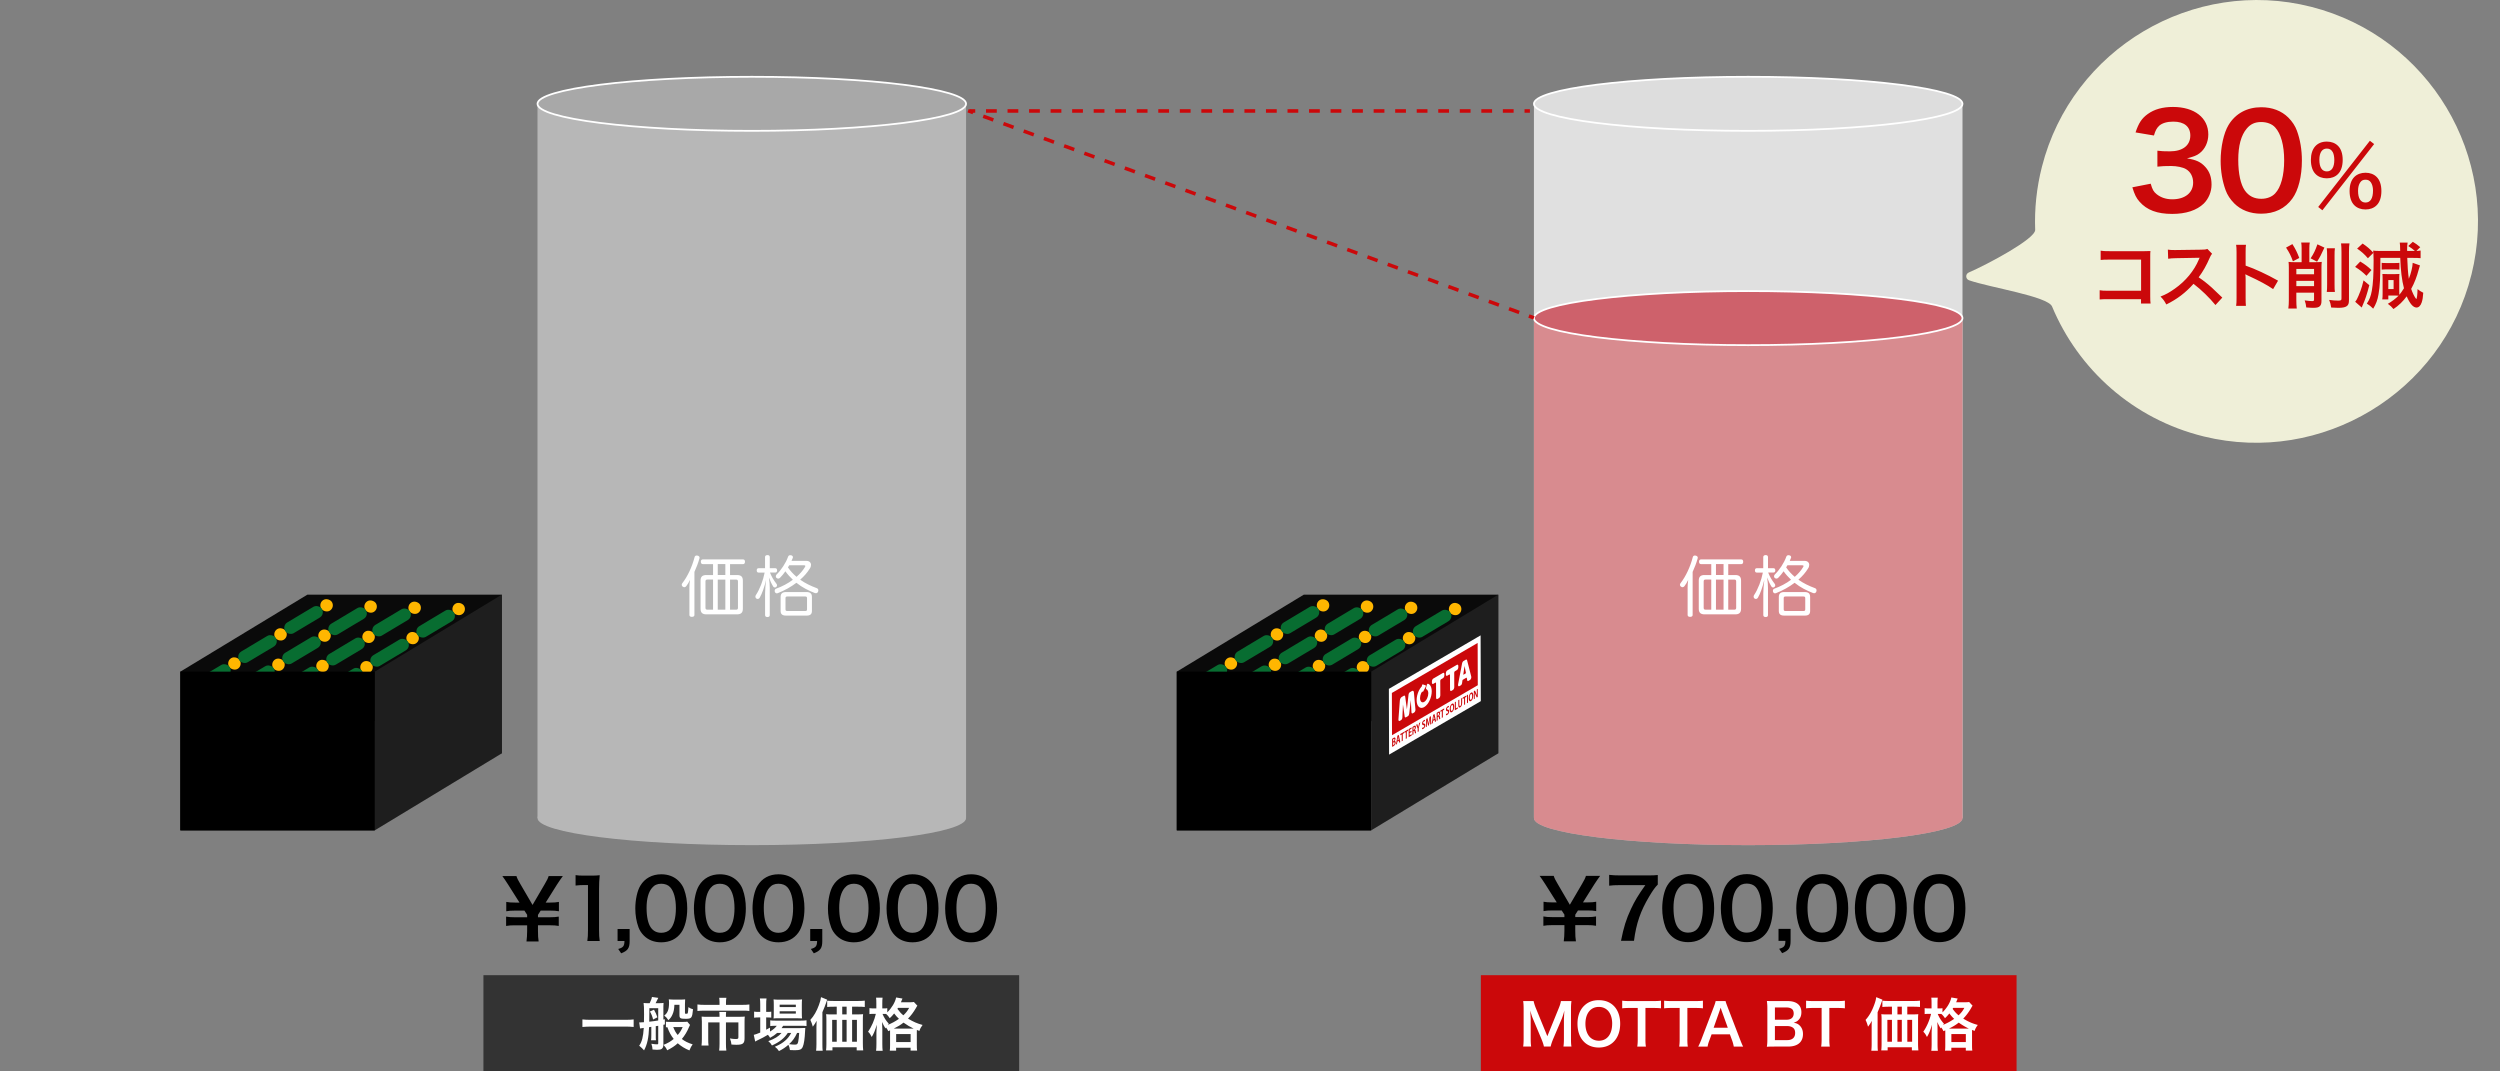 <svg xmlns="http://www.w3.org/2000/svg" id="_30_" data-name="30%" viewBox="0 0 1400 600"><rect x="0" y="0" width="1400" height="600" fill="#808080" stroke="none"/><defs><style>.cls-1{fill:#1e1e1e}.cls-1,.cls-11,.cls-12,.cls-2,.cls-3,.cls-5,.cls-6,.cls-7,.cls-8{stroke-width:0}.cls-2{fill:#ffb600}.cls-3{fill:#000}.cls-5{fill:#d88b8f}.cls-14{stroke-miterlimit:10;fill:none;stroke:#cb080a;stroke-width:2px}.cls-6{fill:#cb080a}.cls-7{fill:#b7b7b7}.cls-8{fill:#086d31}.cls-11{fill:#fff}.cls-12{fill:#0a0a0a}</style></defs><path d="M270.72 546.1h300V600h-300z" style="fill:#333;stroke-width:0"/><path d="M354.85 575.1c-1.47-.16-2.94-.22-4.86-.22h-18.94c-1.79 0-3.46.1-4.9.22v-4.22c1.38.16 2.82.22 4.9.22h18.94c2.14 0 3.62-.06 4.86-.22v4.22ZM357.95 572.54h.64c.19 0 .86-.03 2.02-.1.03-1.79.06-3.2.06-4.32 0-3.84-.06-5.18-.26-6.46.77.1 1.47.13 2.34.13h1.06c.67-1.38 1.15-2.59 1.28-3.49l3.55.51c-.51 1.09-1.09 2.24-1.5 2.98h1.92c1.02 0 1.89-.06 2.53-.16-.06.7-.1 1.22-.1 2.05v7.26c.26-.03.42-.06.83-.16v2.91c-.42.1-.58.13-.83.19v10.94c0 1.44-.26 2.05-.99 2.59-.51.32-1.31.48-2.56.48-.7 0-1.18-.03-2.53-.16-.1-1.38-.13-1.54-.64-3.23 1.66.26 2.3.32 3.17.32.54 0 .67-.1.67-.67v-9.7c-.86.13-1.34.22-1.38.22v4.99c0 1.5 0 2.08.1 2.88h-2.75c.13-.83.16-1.38.16-2.88v-4.64l-1.25.19c-.22 5.92-1.02 9.66-2.82 12.99q-.99-1.18-2.72-2.62c1.54-2.18 2.24-4.9 2.56-9.95-1.15.13-1.82.26-2.08.32l-.48-3.42Zm5.69-5.79-.06 5.41c1.57-.16 3.62-.45 5.02-.7v-6.88h-4.96v2.18Zm2.59-1.34c.93 1.66 1.31 2.5 1.92 4.29l-2.4 1.22c-.45-1.76-.96-3.04-1.79-4.48l2.27-1.02Zm20.19 8.54c-.16.26-.42.77-.58 1.22-.96 2.37-2.4 4.8-4 6.66 1.57 1.25 3.42 2.18 6.05 3.01-.64.8-1.25 1.95-1.82 3.39-2.43-.96-4.8-2.43-6.53-4-1.57 1.47-3.3 2.59-5.89 3.94-.51-1.12-.77-1.5-2.08-3.04 2.69-1.12 3.87-1.82 5.7-3.33-1.57-1.98-2.5-3.71-3.55-6.59-.35.03-.45.03-.8.1v-3.17c.54.1 1.15.13 2.24.13h7.49c1.15 0 1.82-.03 2.21-.16l1.57 1.86Zm-8.76-11.26c-.1 2.46-.38 3.9-1.09 5.47-.54 1.28-1.22 2.18-2.27 3.14-.77-1.18-1.28-1.76-2.33-2.59 1.92-1.41 2.69-3.39 2.69-7.17 0-.86-.06-1.34-.16-1.89.93.1 1.76.13 2.59.13h3.84c1.18 0 1.89-.03 2.75-.13-.06.8-.1 1.54-.1 2.69v4.8c0 .48.1.58.64.58.67 0 .86-.1.96-.51.13-.48.22-1.44.32-3.2.99.64 1.54.9 2.59 1.18-.45 4.9-.77 5.34-4.13 5.34-2.98 0-3.46-.29-3.46-2.08v-5.76h-2.85Zm-.64 12.48c.93 2.27 1.38 3.04 2.5 4.42 1.31-1.54 1.86-2.4 2.78-4.42h-5.28ZM402.94 561.15c0-.93-.1-1.86-.19-2.37h4.03c-.16.7-.22 1.47-.22 2.34v1.6h9.06c1.73 0 2.88-.06 4.03-.22v3.65c-1.06-.16-1.95-.19-3.94-.19H394.5c-1.5 0-2.72.06-3.94.19v-3.65c1.25.16 2.4.22 4.03.22h8.35v-1.57Zm0 7.87c0-.83-.03-1.63-.13-2.34h3.84c-.1.38-.13 1.15-.13 2.34v.38h7.42c1.44 0 2.18-.03 3.14-.13-.1.86-.13 1.6-.13 2.75v9.44c0 2.88-.93 3.62-4.67 3.62-.74 0-1.34-.03-2.66-.13-.19-1.47-.29-1.92-.86-3.42 1.44.22 2.46.32 3.14.32 1.31 0 1.6-.16 1.6-.99v-8.32h-6.97v11.87c0 1.57.06 2.66.22 3.94h-4.03c.16-1.31.22-2.43.22-3.9v-11.9h-6.34v9.18c0 1.76.03 2.72.19 3.78h-3.94c.13-1.22.19-2.27.19-3.74v-9.73c0-.99-.03-1.82-.13-2.75 1.02.1 1.92.13 3.3.13h6.72v-.38ZM435.17 578.46c-1.34 1.18-2.05 1.66-3.94 2.72-.38-.7-.54-.93-1.21-1.7-1.82 1.12-3.39 1.95-6.37 3.36-.03.03-.19.13-.42.26-.06.03-.19.06-.32.16l-.8-3.74c.86-.19 2.02-.61 3.62-1.28v-8.48h-.93c-.93 0-1.66.03-2.5.16v-3.42c.74.13 1.47.16 2.53.16h.9v-3.97c0-1.63-.06-2.59-.19-3.55h3.71c-.16 1.02-.19 1.89-.19 3.58v3.94h.58c1.06 0 1.7-.03 2.27-.13v3.36c-.77-.1-1.38-.13-2.24-.13h-.61v6.88c.86-.45 1.12-.61 2.14-1.18v2.21c1.76-1.06 2.88-2.02 3.81-3.23h-.7c-1.34 0-2.21.06-2.98.16v-3.2c.74.13 1.57.16 3.01.16h13.98c1.54 0 2.53-.06 3.33-.19v3.2c-.9-.1-1.92-.13-3.3-.13h-9.79c-.29.51-.45.74-.86 1.31h10.17c1.57 0 2.18-.03 3.1-.1-.06.51-.1.93-.13 1.89-.16 4.03-.64 7.26-1.31 8.7-.64 1.47-1.66 1.89-4.48 1.89-.87 0-1.44-.03-2.69-.1-.13-1.18-.38-2.02-.86-2.94-1.73 1.5-3.07 2.4-5.28 3.52-.7-1.06-1.22-1.6-2.3-2.43 2.82-1.22 4.16-2.02 5.82-3.46 1.31-1.12 2.34-2.43 3.33-4.26h-1.92c-1.95 2.98-4.7 5.15-8.86 7.01-.54-.99-1.02-1.54-2.05-2.43 3.65-1.34 5.76-2.66 7.42-4.58h-2.5Zm.96-8.25c-1.25 0-2.3.03-2.94.13.1-.9.13-1.82.13-3.1v-4.67c0-1.38-.03-1.92-.13-2.91.99.13 1.73.16 3.23.16h9.31c1.6 0 2.5-.03 3.42-.16-.1.9-.13 1.54-.13 3.17v4.42c0 1.41.03 2.34.13 3.07-.67-.06-1.63-.1-2.91-.1h-10.11Zm.48-6.24h9.06v-1.34h-9.06v1.34Zm0 3.65h9.06v-1.31h-9.06v1.31Zm9.76 10.84c-1.25 2.72-2.5 4.45-4.48 6.27 1.31.19 2.37.26 3.29.26 1.18 0 1.54-.32 1.82-1.7.22-1.12.38-2.53.54-4.83h-1.18ZM457.21 575.14c0-1.31 0-1.89.1-3.49-.58 1.12-1.31 2.24-2.14 3.3-.42-1.57-.74-2.43-1.38-3.81 2.02-2.21 3.52-4.83 4.8-8.32.7-1.89.99-3.01 1.18-4.42l3.46 1.41c-.26.74-.35 1.02-.61 1.76q-.67 2.02-2.08 5.28v17.85c0 1.76.03 2.75.16 3.71h-3.68c.13-1.28.19-2.24.19-3.74v-9.54Zm23.24-7.08c1.22 0 2.11-.03 2.88-.13-.1.86-.13 1.7-.13 3.01v13.28c0 1.6.06 2.69.19 4h-3.65v-1.76h-13.57v1.76h-3.58c.13-1.09.19-2.33.19-3.52v-13.69c0-1.15-.03-2.14-.16-3.07.9.1 1.63.13 2.94.13h3.01v-4.32H467c-1.57 0-2.75.06-3.78.16v-3.55c.93.13 2.05.19 3.78.19h13.38c1.79 0 2.94-.06 3.9-.19v3.55c-.93-.1-2.21-.16-3.78-.16h-3.33v4.32h3.26Zm-14.44 3.08v12.22h2.56v-12.22h-2.56Zm8.1-7.39h-2.46v4.32h2.46v-4.32Zm-2.46 19.61h2.46v-12.22h-2.46v12.22Zm5.53 0h2.69v-12.22h-2.69v12.22ZM497.43 577.47c-.48-.99-.7-1.38-1.28-2.08-.1.22-.16.29-.29.54-1.09-1.82-1.12-1.89-1.89-3.62.1 1.5.13 2.62.13 4.19v8c0 1.7.06 2.94.19 3.94h-3.68c.13-1.02.19-2.34.19-3.94v-6.53q.13-2.75.22-4.16c-1.12 3.62-1.63 4.86-2.85 6.91-.74-1.47-1.12-2.05-2.05-2.94 1.95-2.82 3.55-6.5 4.35-10.02h-1.22c-1.02 0-1.66.03-2.37.13v-3.33c.51.1 1.28.16 2.4.16h1.47v-2.69c0-1.66-.03-2.53-.16-3.33h3.65c-.13.93-.16 1.79-.16 3.33v2.69h.93c.8 0 1.34-.03 1.86-.13v2.34c2.53-2.5 4.42-5.66 4.96-8.35l3.55.61c-.16.32-.22.51-.54 1.28-.06.22-.16.42-.32.8H509c1.44 0 2.18-.03 2.78-.16l1.95 2.08c-.32.45-.42.58-.86 1.41-1.38 2.34-2.72 4.13-4.38 5.82 2.91 1.76 5.25 2.78 8.16 3.55-.86 1.12-1.38 2.05-1.79 3.36l-1.41-.58c-.03.38-.03.61-.03 1.34v7.04c0 1.5.03 2.43.16 3.2h-3.65v-1.6h-8.1v1.63h-3.55c.13-.83.16-1.66.16-3.17V577l-1.02.45Zm-3.23-9.69c.86 2.08 1.86 3.65 3.52 5.54-.29.29-.38.38-.61.64 2.3-.93 4.22-1.95 6.3-3.42-1.09-1.02-1.57-1.57-2.69-3.01-.96 1.18-1.47 1.76-2.46 2.66-.58-.93-1.25-1.73-2.02-2.37-.61-.03-.77-.03-1.18-.03h-.86Zm16.8 8.25h.67c-1.92-.9-3.74-1.98-5.7-3.36-1.82 1.41-2.78 1.98-5.47 3.36H511Zm-9.15 7.52h8.1v-4.48h-8.1v4.48Zm1.02-19.13c-.13.22-.16.29-.32.54 1.34 1.82 2.02 2.53 3.33 3.62 1.54-1.47 2.27-2.4 3.23-4.16h-6.24Z" class="cls-11"/><path d="M829.28 546.1h300V600h-300z" class="cls-6"/><path d="M864.58 586.08c-.16-1.02-.67-2.53-1.41-4.32l-4.61-10.98c-.61-1.44-.9-2.3-1.63-4.9.13 1.7.26 4.32.26 5.02v10.5c0 2.21.06 3.42.26 4.67h-4.48c.19-1.28.26-2.53.26-4.67v-16.06c0-2.08-.06-3.42-.26-4.74h5.86c.22 1.12.64 2.46 1.18 3.81l6.5 15.87 6.46-15.87c.64-1.57.93-2.59 1.15-3.81h5.89c-.19 1.54-.26 2.59-.26 4.74v16.06c0 2.34.06 3.49.26 4.67h-4.48c.19-1.31.26-2.46.26-4.67v-10.62c.13-2.78.22-4.42.26-4.9a39.17 39.17 0 0 1-1.47 4.67l-4.8 11.26c-.64 1.5-1.22 3.3-1.41 4.26h-3.78ZM903.72 563.3c2.34 2.34 3.58 5.82 3.58 9.98 0 8.1-4.7 13.34-11.97 13.34s-11.94-5.22-11.94-13.34c0-4.13 1.28-7.68 3.65-9.98 2.21-2.18 4.86-3.2 8.26-3.2s6.24 1.02 8.41 3.2Zm-.9 9.98c0-3.23-.9-5.82-2.53-7.46-1.31-1.28-3.01-1.95-4.93-1.95-4.61 0-7.52 3.65-7.52 9.44 0 3.2.93 5.89 2.59 7.55 1.31 1.28 3.01 1.95 4.96 1.95 4.58 0 7.42-3.65 7.42-9.54ZM921.44 581.92c0 1.73.06 2.85.26 4.16h-4.83c.19-1.34.26-2.43.26-4.16v-17.47h-4.32c-1.89 0-3.26.06-4.38.22v-4.29c1.15.16 2.53.22 4.35.22h12.67c2.3 0 3.49-.06 4.7-.22v4.29c-1.18-.16-2.4-.22-4.7-.22h-4v17.47ZM944.92 581.92c0 1.73.06 2.85.26 4.16h-4.83c.19-1.34.26-2.43.26-4.16v-17.47h-4.32c-1.89 0-3.26.06-4.38.22v-4.29c1.15.16 2.53.22 4.35.22h12.67c2.3 0 3.49-.06 4.7-.22v4.29c-1.18-.16-2.4-.22-4.7-.22h-4v17.47ZM970.91 586.08c-.19-1.06-.54-2.43-.9-3.36l-1.28-3.49h-10.24l-1.28 3.49c-.58 1.54-.7 2.02-.96 3.36H951c.48-.86 1.12-2.3 1.7-3.78l7.04-18.46c.61-1.6.86-2.4 1.02-3.23h5.57c.16.77.35 1.28 1.09 3.23l7.1 18.46c.8 2.05 1.18 2.94 1.63 3.78h-5.25Zm-6.76-20c-.13-.35-.22-.74-.58-1.79q-.51 1.5-.61 1.79l-3.33 9.47h7.94l-3.42-9.47ZM993.53 586.08c-1.86 0-2.78.03-4.1.1.22-1.34.29-2.27.29-4.32v-17.38c0-1.47-.1-2.62-.26-3.94 1.34.06 1.86.06 4.03.06h7.55c4.96 0 7.74 2.24 7.74 6.24 0 1.95-.58 3.39-1.79 4.51-.7.67-1.28.96-2.53 1.34 1.63.35 2.37.67 3.23 1.47 1.31 1.22 1.98 2.82 1.98 4.9 0 4.48-2.97 7.01-8.29 7.01h-7.87Zm7.07-15.04c2.43 0 3.87-1.31 3.87-3.49 0-1.02-.32-1.89-.83-2.37-.7-.64-1.79-.99-3.07-.99h-6.62v6.85h6.66Zm-6.65 11.42h6.88c2.85 0 4.45-1.41 4.45-4 0-1.28-.32-2.14-1.02-2.78-.8-.7-2.02-1.09-3.49-1.09h-6.82v7.87ZM1024.42 581.92c0 1.73.06 2.85.26 4.16h-4.83c.19-1.34.26-2.43.26-4.16v-17.47h-4.32c-1.89 0-3.26.06-4.38.22v-4.29c1.15.16 2.53.22 4.35.22h12.67c2.3 0 3.49-.06 4.7-.22v4.29c-1.18-.16-2.4-.22-4.7-.22h-4v17.47ZM1048.13 575.14c0-1.31 0-1.89.1-3.49-.58 1.12-1.31 2.24-2.14 3.3-.42-1.57-.74-2.43-1.38-3.81 2.02-2.21 3.52-4.83 4.8-8.32.71-1.89.99-3.01 1.18-4.42l3.46 1.41c-.26.74-.35 1.02-.61 1.76q-.67 2.02-2.08 5.28v17.85c0 1.76.03 2.75.16 3.71h-3.68c.13-1.28.19-2.24.19-3.74v-9.54Zm23.23-7.08c1.21 0 2.11-.03 2.88-.13-.1.86-.13 1.7-.13 3.01v13.28c0 1.6.06 2.69.19 4h-3.65v-1.76h-13.57v1.76h-3.58c.13-1.09.19-2.33.19-3.52v-13.69c0-1.15-.03-2.14-.16-3.07.9.1 1.63.13 2.94.13h3.01v-4.32h-1.57c-1.57 0-2.75.06-3.78.16v-3.55c.93.13 2.05.19 3.78.19h13.38c1.79 0 2.94-.06 3.9-.19v3.55c-.93-.1-2.21-.16-3.78-.16h-3.33v4.32h3.26Zm-14.43 3.08v12.22h2.56v-12.22h-2.56Zm8.1-7.39h-2.46v4.32h2.46v-4.32Zm-2.47 19.61h2.46v-12.22h-2.46v12.22Zm5.54 0h2.69v-12.22h-2.69v12.22ZM1088.35 577.47c-.48-.99-.7-1.38-1.28-2.08-.1.22-.16.29-.29.54-1.09-1.82-1.12-1.89-1.89-3.62.1 1.5.13 2.62.13 4.19v8c0 1.7.06 2.94.19 3.94h-3.68c.13-1.02.19-2.34.19-3.94v-6.53q.13-2.75.22-4.16c-1.12 3.62-1.63 4.86-2.85 6.91-.74-1.47-1.12-2.05-2.05-2.94 1.95-2.82 3.55-6.5 4.35-10.02h-1.22c-1.02 0-1.66.03-2.37.13v-3.33c.51.1 1.28.16 2.4.16h1.47v-2.69c0-1.66-.03-2.53-.16-3.33h3.65c-.13.93-.16 1.79-.16 3.33v2.69h.93c.8 0 1.34-.03 1.86-.13v2.34c2.53-2.5 4.42-5.66 4.96-8.35l3.55.61c-.16.32-.22.51-.54 1.28-.06.22-.16.42-.32.8h4.48c1.44 0 2.18-.03 2.78-.16l1.95 2.08c-.32.45-.42.58-.86 1.41-1.38 2.34-2.72 4.13-4.38 5.82 2.91 1.76 5.25 2.78 8.16 3.55-.86 1.12-1.38 2.05-1.79 3.36l-1.41-.58c-.03.38-.03.61-.03 1.34v7.04c0 1.5.03 2.43.16 3.2h-3.65v-1.6h-8.1v1.63h-3.55c.13-.83.16-1.66.16-3.17V577l-1.02.45Zm-3.23-9.69c.86 2.08 1.86 3.65 3.52 5.54-.29.29-.38.38-.61.64 2.3-.93 4.22-1.95 6.3-3.42-1.09-1.02-1.57-1.57-2.69-3.01-.96 1.18-1.47 1.76-2.46 2.66-.58-.93-1.25-1.73-2.02-2.37-.61-.03-.77-.03-1.18-.03h-.86Zm16.8 8.25h.67c-1.92-.9-3.74-1.98-5.7-3.36-1.82 1.41-2.78 1.98-5.47 3.36h10.49Zm-9.15 7.52h8.1v-4.48h-8.1v4.48Zm1.02-19.13c-.13.22-.16.29-.32.54 1.34 1.82 2.02 2.53 3.33 3.62 1.54-1.47 2.27-2.4 3.23-4.16h-6.24Z" class="cls-11"/><ellipse cx="421" cy="458.14" class="cls-7" rx="120" ry="15.14"/><path d="M301 58h240v400H301z" class="cls-7"/><ellipse cx="421" cy="58.14" rx="120" ry="15.14" style="stroke:#fff;fill:#a8a8a8;stroke-miterlimit:10"/><ellipse cx="979" cy="458.14" class="cls-7" rx="120" ry="15.14"/><path d="M859 58h240v400H859z" style="fill:#e0e0e0;stroke-width:0"/><ellipse cx="979" cy="58.14" rx="120" ry="15.14" style="fill:#ddd;stroke:#fff;stroke-miterlimit:10"/><ellipse cx="979" cy="458.14" class="cls-5" rx="120" ry="15.14"/><path d="M859 178h240v280H859z" class="cls-5"/><ellipse cx="979" cy="178.14" rx="120" ry="15.14" style="fill:#ce616b;stroke:#fff;stroke-miterlimit:10"/><path d="M294.83 527.23c.23-1.79.37-3.68.37-5.93v-3.13h-6.95c-2.07 0-3.27.09-4.83.37v-5.24c1.61.28 2.71.37 4.83.37h6.95v-1.38l-1.52-2.35h-5.34c-2.12 0-3.27.09-4.83.37v-5.24c1.52.28 2.71.37 4.83.37h2.58l-6.4-10.12c-1.33-2.07-2.53-3.86-3.22-4.74h7.91c.41 1.33.92 2.35 2.21 4.51l6.81 11.68 6.81-11.64c1.29-2.16 1.84-3.31 2.21-4.55h7.96c-.6.78-2.44 3.4-3.27 4.74l-6.35 10.12h2.58c2.07 0 3.31-.09 4.83-.37v5.24c-1.56-.28-2.81-.37-4.83-.37h-5.38l-1.52 2.39v1.33h6.81c2.07 0 3.22-.09 4.83-.37v5.24c-1.56-.28-2.81-.37-4.83-.37h-6.81v3.13c0 2.62.09 4.09.37 5.93h-6.81ZM328.9 526.96c.28-1.79.37-3.59.37-5.98v-25.35h-2.21c-1.7 0-3.04.09-4.74.28v-5.84c1.43.23 2.44.28 4.6.28h4.23c2.35 0 3.04-.04 4.69-.23-.28 2.71-.37 4.83-.37 7.59v23.28c0 2.44.09 4.09.37 5.98h-6.95ZM352.6 526.96c0 3.96-1.01 5.43-4.74 6.9l-1.66-2.44c2.81-.78 3.45-1.61 3.5-4.46h-3.86v-6.72h6.76v6.72ZM360.6 523.97c-1.38-1.38-2.44-2.99-3.04-4.65-1.2-3.27-1.79-6.86-1.79-10.58 0-4.88 1.1-9.94 2.81-12.74 2.48-4.14 6.62-6.4 11.73-6.4 3.91 0 7.27 1.29 9.71 3.73 1.38 1.38 2.44 2.99 3.04 4.65 1.2 3.22 1.79 6.9 1.79 10.67 0 5.66-1.24 10.63-3.4 13.62-2.58 3.59-6.39 5.43-11.18 5.43-3.91 0-7.22-1.29-9.66-3.73Zm14.68-3.55c2.07-2.16 3.22-6.44 3.22-11.82s-1.15-9.52-3.22-11.78c-1.1-1.24-2.95-1.93-5.01-1.93-2.21 0-3.82.74-5.15 2.35-2.02 2.39-3.04 6.16-3.04 11.18s.87 8.83 2.35 10.95c1.43 2.03 3.36 2.99 5.89 2.99 2.02 0 3.82-.69 4.97-1.93ZM393.42 523.97c-1.38-1.38-2.44-2.99-3.04-4.65-1.2-3.27-1.79-6.86-1.79-10.58 0-4.88 1.1-9.94 2.81-12.74 2.48-4.14 6.62-6.4 11.73-6.4 3.91 0 7.27 1.29 9.71 3.73 1.38 1.38 2.44 2.99 3.04 4.65 1.2 3.22 1.79 6.9 1.79 10.67 0 5.66-1.24 10.63-3.4 13.62-2.58 3.59-6.39 5.43-11.18 5.43-3.91 0-7.22-1.29-9.66-3.73Zm14.68-3.55c2.07-2.16 3.22-6.44 3.22-11.82s-1.15-9.52-3.22-11.78c-1.1-1.24-2.95-1.93-5.01-1.93-2.21 0-3.82.74-5.15 2.35-2.02 2.39-3.04 6.16-3.04 11.18s.87 8.83 2.35 10.95c1.43 2.03 3.36 2.99 5.89 2.99 2.02 0 3.82-.69 4.97-1.93ZM426.24 523.97c-1.38-1.38-2.44-2.99-3.04-4.65-1.2-3.27-1.79-6.86-1.79-10.58 0-4.88 1.1-9.94 2.81-12.74 2.48-4.14 6.62-6.4 11.73-6.4 3.91 0 7.27 1.29 9.71 3.73 1.38 1.38 2.44 2.99 3.04 4.65 1.2 3.22 1.79 6.9 1.79 10.67 0 5.66-1.24 10.63-3.4 13.62-2.58 3.59-6.39 5.43-11.18 5.43-3.91 0-7.22-1.29-9.66-3.73Zm14.68-3.55c2.07-2.16 3.22-6.44 3.22-11.82s-1.15-9.52-3.22-11.78c-1.1-1.24-2.95-1.93-5.01-1.93-2.21 0-3.82.74-5.15 2.35-2.02 2.39-3.04 6.16-3.04 11.18s.87 8.83 2.35 10.95c1.43 2.03 3.36 2.99 5.89 2.99 2.02 0 3.82-.69 4.97-1.93ZM460.48 526.96c0 3.96-1.01 5.43-4.74 6.9l-1.66-2.44c2.81-.78 3.45-1.61 3.5-4.46h-3.86v-6.72h6.76v6.72ZM468.48 523.97c-1.38-1.38-2.44-2.99-3.04-4.65-1.2-3.27-1.79-6.86-1.79-10.58 0-4.88 1.1-9.94 2.81-12.74 2.48-4.14 6.62-6.4 11.73-6.4 3.91 0 7.27 1.29 9.71 3.73 1.38 1.38 2.44 2.99 3.04 4.65 1.2 3.22 1.79 6.9 1.79 10.67 0 5.66-1.24 10.63-3.4 13.62-2.58 3.59-6.39 5.43-11.18 5.43-3.91 0-7.22-1.29-9.66-3.73Zm14.68-3.55c2.07-2.16 3.22-6.44 3.22-11.82s-1.15-9.52-3.22-11.78c-1.1-1.24-2.95-1.93-5.01-1.93-2.21 0-3.82.74-5.15 2.35-2.02 2.39-3.04 6.16-3.04 11.18s.87 8.83 2.35 10.95c1.43 2.03 3.36 2.99 5.89 2.99 2.02 0 3.82-.69 4.97-1.93ZM501.3 523.97c-1.38-1.38-2.44-2.99-3.04-4.65-1.2-3.27-1.79-6.86-1.79-10.58 0-4.88 1.1-9.94 2.81-12.74 2.48-4.14 6.62-6.4 11.73-6.4 3.91 0 7.27 1.29 9.71 3.73 1.38 1.38 2.44 2.99 3.04 4.65 1.2 3.22 1.79 6.9 1.79 10.67 0 5.66-1.24 10.63-3.4 13.62-2.58 3.59-6.39 5.43-11.18 5.43-3.91 0-7.22-1.29-9.66-3.73Zm14.68-3.55c2.07-2.16 3.22-6.44 3.22-11.82s-1.15-9.52-3.22-11.78c-1.1-1.24-2.95-1.93-5.01-1.93-2.21 0-3.82.74-5.15 2.35-2.02 2.39-3.04 6.16-3.04 11.18s.87 8.83 2.35 10.95c1.43 2.03 3.36 2.99 5.89 2.99 2.02 0 3.82-.69 4.97-1.93ZM534.12 523.97c-1.38-1.38-2.44-2.99-3.04-4.65-1.2-3.27-1.79-6.86-1.79-10.58 0-4.88 1.1-9.94 2.81-12.74 2.48-4.14 6.62-6.4 11.73-6.4 3.91 0 7.27 1.29 9.71 3.73 1.38 1.38 2.44 2.99 3.04 4.65 1.2 3.22 1.79 6.9 1.79 10.67 0 5.66-1.24 10.63-3.4 13.62-2.58 3.59-6.4 5.43-11.18 5.43-3.91 0-7.22-1.29-9.66-3.73Zm14.68-3.55c2.07-2.16 3.22-6.44 3.22-11.82s-1.15-9.52-3.22-11.78c-1.1-1.24-2.94-1.93-5.01-1.93-2.21 0-3.82.74-5.15 2.35-2.02 2.39-3.04 6.16-3.04 11.18s.87 8.83 2.35 10.95c1.43 2.03 3.36 2.99 5.89 2.99 2.03 0 3.82-.69 4.97-1.93ZM875.7 527.14c.23-1.79.37-3.68.37-5.93v-3.13h-6.95c-2.07 0-3.27.09-4.83.37v-5.24c1.61.28 2.71.37 4.83.37h6.95v-1.38l-1.52-2.35h-5.34c-2.12 0-3.27.09-4.83.37v-5.25c1.52.28 2.71.37 4.83.37h2.58l-6.39-10.12c-1.33-2.07-2.53-3.86-3.22-4.74h7.91c.41 1.33.92 2.35 2.21 4.51l6.81 11.68 6.81-11.64c1.29-2.16 1.84-3.31 2.21-4.55h7.96c-.6.78-2.44 3.4-3.27 4.74l-6.35 10.12h2.58c2.07 0 3.31-.09 4.83-.37v5.25c-1.56-.28-2.81-.37-4.83-.37h-5.38l-1.52 2.39v1.33h6.81c2.07 0 3.22-.09 4.83-.37v5.24c-1.56-.28-2.81-.37-4.83-.37h-6.81v3.13c0 2.62.09 4.09.37 5.93h-6.81ZM928.37 495.35c-1.47 1.43-2.81 3.31-4.78 6.62-4.88 8.14-7.31 15.18-8.56 24.89h-7.27c1.52-7.68 2.9-12.1 5.57-17.8 2.12-4.55 4-7.68 8.05-13.39h-14.22c-2.71 0-4.14.09-6.03.32v-6.07c2.12.23 3.59.32 6.3.32h14.63c3.45 0 4.65-.05 6.3-.23v5.34ZM935.68 523.88c-1.38-1.38-2.44-2.99-3.04-4.65-1.2-3.27-1.79-6.85-1.79-10.58 0-4.88 1.1-9.94 2.81-12.74 2.48-4.14 6.62-6.4 11.73-6.4 3.91 0 7.27 1.29 9.71 3.73 1.38 1.38 2.44 2.99 3.04 4.65 1.2 3.22 1.79 6.9 1.79 10.67 0 5.66-1.24 10.63-3.4 13.62-2.58 3.59-6.39 5.43-11.18 5.43-3.91 0-7.22-1.29-9.66-3.73Zm14.68-3.55c2.07-2.16 3.22-6.44 3.22-11.82s-1.15-9.52-3.22-11.78c-1.1-1.24-2.94-1.93-5.01-1.93-2.21 0-3.82.74-5.15 2.35-2.02 2.39-3.04 6.16-3.04 11.18s.87 8.83 2.35 10.95c1.43 2.02 3.36 2.99 5.89 2.99 2.02 0 3.82-.69 4.97-1.93ZM968.5 523.88c-1.38-1.38-2.44-2.99-3.04-4.65-1.2-3.27-1.79-6.85-1.79-10.58 0-4.88 1.1-9.94 2.81-12.74 2.48-4.14 6.62-6.4 11.73-6.4 3.91 0 7.27 1.29 9.71 3.73 1.38 1.38 2.44 2.99 3.04 4.65 1.2 3.22 1.79 6.9 1.79 10.67 0 5.66-1.24 10.63-3.4 13.62-2.58 3.59-6.39 5.43-11.18 5.43-3.91 0-7.22-1.29-9.66-3.73Zm14.68-3.55c2.07-2.16 3.22-6.44 3.22-11.82s-1.15-9.52-3.22-11.78c-1.1-1.24-2.94-1.93-5.01-1.93-2.21 0-3.82.74-5.15 2.35-2.02 2.39-3.04 6.16-3.04 11.18s.87 8.83 2.35 10.95c1.43 2.02 3.36 2.99 5.89 2.99 2.02 0 3.82-.69 4.97-1.93ZM1002.73 526.87c0 3.96-1.01 5.43-4.74 6.9l-1.66-2.44c2.81-.78 3.45-1.61 3.5-4.46h-3.86v-6.72h6.76v6.72ZM1010.74 523.88c-1.38-1.38-2.44-2.99-3.04-4.65-1.2-3.27-1.79-6.85-1.79-10.58 0-4.88 1.1-9.94 2.81-12.74 2.48-4.14 6.62-6.4 11.73-6.4 3.91 0 7.27 1.29 9.71 3.73 1.38 1.38 2.44 2.99 3.04 4.65 1.2 3.22 1.79 6.9 1.79 10.67 0 5.66-1.24 10.63-3.4 13.62-2.58 3.59-6.39 5.43-11.18 5.43-3.91 0-7.22-1.29-9.66-3.73Zm14.67-3.55c2.07-2.16 3.22-6.44 3.22-11.82s-1.15-9.52-3.22-11.78c-1.1-1.24-2.94-1.93-5.01-1.93-2.21 0-3.82.74-5.15 2.35-2.02 2.39-3.04 6.16-3.04 11.18s.87 8.83 2.35 10.95c1.43 2.02 3.36 2.99 5.89 2.99 2.02 0 3.82-.69 4.97-1.93ZM1043.56 523.88c-1.38-1.38-2.44-2.99-3.04-4.65-1.2-3.27-1.79-6.85-1.79-10.58 0-4.88 1.1-9.94 2.81-12.74 2.48-4.14 6.62-6.4 11.73-6.4 3.91 0 7.27 1.29 9.71 3.73 1.38 1.38 2.44 2.99 3.04 4.65 1.2 3.22 1.79 6.9 1.79 10.67 0 5.66-1.24 10.63-3.4 13.62-2.58 3.59-6.39 5.43-11.18 5.43-3.91 0-7.22-1.29-9.66-3.73Zm14.67-3.55c2.07-2.16 3.22-6.44 3.22-11.82s-1.15-9.52-3.22-11.78c-1.1-1.24-2.94-1.93-5.01-1.93-2.21 0-3.82.74-5.15 2.35-2.02 2.39-3.04 6.16-3.04 11.18s.87 8.83 2.35 10.95c1.43 2.02 3.36 2.99 5.89 2.99 2.02 0 3.82-.69 4.97-1.93ZM1076.38 523.88c-1.38-1.38-2.44-2.99-3.04-4.65-1.2-3.27-1.79-6.85-1.79-10.58 0-4.88 1.1-9.94 2.81-12.74 2.48-4.14 6.62-6.4 11.73-6.4 3.91 0 7.27 1.29 9.71 3.73 1.38 1.38 2.44 2.99 3.04 4.65 1.2 3.22 1.79 6.9 1.79 10.67 0 5.66-1.24 10.63-3.4 13.62-2.58 3.59-6.39 5.43-11.18 5.43-3.91 0-7.22-1.29-9.66-3.73Zm14.67-3.55c2.07-2.16 3.22-6.44 3.22-11.82s-1.15-9.52-3.22-11.78c-1.1-1.24-2.94-1.93-5.01-1.93-2.21 0-3.82.74-5.15 2.35-2.02 2.39-3.04 6.16-3.04 11.18s.87 8.83 2.35 10.95c1.43 2.02 3.36 2.99 5.89 2.99 2.02 0 3.82-.69 4.97-1.93Z" class="cls-3"/><path d="M543.13 62.14h3" class="cls-14"/><path d="M552.16 62.14h298.57" style="fill:none;stroke:#cb080a;stroke-width:2px;stroke-miterlimit:10;stroke-dasharray:0 0 6.03 6.03"/><path d="M853.74 62.14h3M542.13 62l2.82 1.03" class="cls-14"/><path d="m550.61 65.1 302.74 110.83" style="stroke-dasharray:0 0 6.03 6.03;fill:none;stroke:#cb080a;stroke-width:2px;stroke-miterlimit:10"/><path d="M856.18 176.97 859 178" class="cls-14"/><path d="M101 376.12h108.86V465H101z" class="cls-3"/><path d="m281 421.88-180-45.76L172.14 333H281v88.88z" class="cls-12"/><rect width="7" height="7" x="153.6" y="351.76" class="cls-2" rx="3.5" ry="3.5" transform="rotate(-30.89 157.104 355.274)"/><rect width="7" height="7" x="127.8" y="368.04" class="cls-2" rx="3.5" ry="3.5" transform="rotate(-30.89 131.314 371.561)"/><rect width="7" height="7" x="101.97" y="385.33" class="cls-2" rx="3.5" ry="3.5" transform="rotate(-30.89 105.482 388.85)"/><rect width="7" height="7" x="179.4" y="335.47" class="cls-2" rx="3.5" ry="3.5" transform="rotate(-30.89 182.912 338.991)"/><rect width="24" height="7" x="157.99" y="343.68" class="cls-8" rx="3.5" ry="3.5" transform="rotate(-30.89 170.011 347.192)"/><rect width="24" height="7" x="132.2" y="359.97" class="cls-8" rx="3.5" ry="3.5" transform="rotate(-30.89 144.222 363.48)"/><rect width="24" height="7" x="106.4" y="376.25" class="cls-8" rx="3.5" ry="3.5" transform="rotate(-30.89 118.409 379.78)"/><rect width="7" height="7" x="178.25" y="352.45" class="cls-2" rx="3.5" ry="3.5" transform="rotate(-30.89 181.766 355.971)"/><rect width="7" height="7" x="152.46" y="368.73" class="cls-2" rx="3.5" ry="3.5" transform="rotate(-30.89 155.976 372.259)"/><rect width="7" height="7" x="126.63" y="386.02" class="cls-2" rx="3.5" ry="3.5" transform="rotate(-30.89 130.143 389.547)"/><rect width="7" height="7" x="204.05" y="336.16" class="cls-2" rx="3.5" ry="3.5" transform="rotate(-30.89 207.574 339.689)"/><rect width="24" height="7" x="182.65" y="344.37" class="cls-8" rx="3.5" ry="3.5" transform="rotate(-30.89 194.673 347.89)"/><rect width="24" height="7" x="156.85" y="360.66" class="cls-8" rx="3.5" ry="3.5" transform="rotate(-30.89 168.865 364.172)"/><rect width="24" height="7" x="131.05" y="376.94" class="cls-8" rx="3.5" ry="3.5" transform="rotate(-30.89 143.075 380.46)"/><rect width="7" height="7" x="202.91" y="353.14" class="cls-2" rx="3.5" ry="3.5" transform="rotate(-30.89 206.433 356.65)"/><rect width="7" height="7" x="177.11" y="369.42" class="cls-2" rx="3.5" ry="3.5" transform="rotate(-30.89 180.625 372.933)"/><rect width="7" height="7" x="151.29" y="386.71" class="cls-2" rx="3.5" ry="3.5" transform="rotate(-30.89 154.81 390.227)"/><rect width="7" height="7" x="228.71" y="336.85" class="cls-2" rx="3.5" ry="3.5" transform="rotate(-30.89 232.222 340.363)"/><rect width="24" height="7" x="207.31" y="345.06" class="cls-8" rx="3.5" ry="3.5" transform="rotate(-30.89 219.335 348.587)"/><rect width="24" height="7" x="181.51" y="361.34" class="cls-8" rx="3.5" ry="3.5" transform="rotate(-30.89 193.527 364.87)"/><rect width="24" height="7" x="155.71" y="377.63" class="cls-8" rx="3.5" ry="3.5" transform="rotate(-30.89 167.719 381.152)"/><rect width="7" height="7" x="227.57" y="353.83" class="cls-2" rx="3.5" ry="3.5" transform="rotate(-30.89 231.094 357.348)"/><rect width="7" height="7" x="201.77" y="370.11" class="cls-2" rx="3.5" ry="3.5" transform="rotate(-30.89 205.286 373.63)"/><rect width="7" height="7" x="175.94" y="387.4" class="cls-2" rx="3.5" ry="3.5" transform="rotate(-30.89 179.453 390.92)"/><rect width="7" height="7" x="253.37" y="337.54" class="cls-2" rx="3.5" ry="3.5" transform="rotate(-30.89 256.884 341.061)"/><rect width="24" height="7" x="231.97" y="345.75" class="cls-8" rx="3.5" ry="3.5" transform="rotate(-30.89 243.983 349.262)"/><rect width="24" height="7" x="206.17" y="362.03" class="cls-8" rx="3.5" ry="3.5" transform="rotate(-30.89 218.193 365.549)"/><rect width="24" height="7" x="180.37" y="378.32" class="cls-8" rx="3.5" ry="3.5" transform="rotate(-30.89 192.385 381.831)"/><path d="M209.86 465 281 421.88V333l-71.14 43.12V465z" class="cls-1"/><path d="M101 376.12h108.86V465H101zM659 376.12h108.86V465H659z" class="cls-3"/><path d="m839 421.88-180-45.76L730.14 333H839v88.88z" class="cls-12"/><rect width="7" height="7" x="711.6" y="351.76" class="cls-2" rx="3.5" ry="3.5" transform="rotate(-30.89 715.141 355.264)"/><rect width="7" height="7" x="685.8" y="368.04" class="cls-2" rx="3.5" ry="3.5" transform="rotate(-30.89 689.351 371.551)"/><rect width="7" height="7" x="659.97" y="385.33" class="cls-2" rx="3.5" ry="3.5" transform="rotate(-30.89 663.519 388.84)"/><rect width="7" height="7" x="737.4" y="335.47" class="cls-2" rx="3.5" ry="3.5" transform="rotate(-30.89 740.95 338.982)"/><rect width="24" height="7" x="715.99" y="343.68" class="cls-8" rx="3.5" ry="3.5" transform="rotate(-30.89 728.048 347.182)"/><rect width="24" height="7" x="690.2" y="359.97" class="cls-8" rx="3.5" ry="3.5" transform="rotate(-30.89 702.235 363.483)"/><rect width="24" height="7" x="664.4" y="376.25" class="cls-8" rx="3.5" ry="3.5" transform="rotate(-30.89 676.445 379.77)"/><rect width="7" height="7" x="736.25" y="352.45" class="cls-2" rx="3.5" ry="3.5" transform="rotate(-30.89 739.803 355.962)"/><rect width="7" height="7" x="710.46" y="368.73" class="cls-2" rx="3.5" ry="3.5" transform="rotate(-30.89 714.013 372.25)"/><rect width="7" height="7" x="684.63" y="386.02" class="cls-2" rx="3.5" ry="3.5" transform="rotate(-30.89 688.18 389.538)"/><rect width="7" height="7" x="762.05" y="336.16" class="cls-2" rx="3.5" ry="3.5" transform="rotate(-30.89 765.61 339.68)"/><rect width="24" height="7" x="740.65" y="344.37" class="cls-8" rx="3.5" ry="3.5" transform="rotate(-30.89 752.71 347.88)"/><rect width="24" height="7" x="714.85" y="360.66" class="cls-8" rx="3.5" ry="3.5" transform="rotate(-30.89 726.902 364.162)"/><rect width="24" height="7" x="689.05" y="376.94" class="cls-8" rx="3.5" ry="3.5" transform="rotate(-30.89 701.112 380.45)"/><rect width="7" height="7" x="760.91" y="353.14" class="cls-2" rx="3.5" ry="3.5" transform="rotate(-30.89 764.47 356.641)"/><rect width="7" height="7" x="735.11" y="369.42" class="cls-2" rx="3.5" ry="3.5" transform="rotate(-30.89 738.661 372.924)"/><rect width="7" height="7" x="709.29" y="386.71" class="cls-2" rx="3.5" ry="3.5" transform="rotate(-30.89 712.829 390.212)"/><rect width="7" height="7" x="786.71" y="336.85" class="cls-2" rx="3.5" ry="3.5" transform="rotate(-30.89 790.26 340.354)"/><rect width="24" height="7" x="765.31" y="345.06" class="cls-8" rx="3.5" ry="3.5" transform="rotate(-30.89 777.353 348.572)"/><rect width="24" height="7" x="739.51" y="361.34" class="cls-8" rx="3.5" ry="3.5" transform="rotate(-30.89 751.563 364.86)"/><rect width="24" height="7" x="713.71" y="377.63" class="cls-8" rx="3.5" ry="3.5" transform="rotate(-30.89 725.756 381.142)"/><rect width="7" height="7" x="785.57" y="353.83" class="cls-2" rx="3.5" ry="3.5" transform="rotate(-30.89 789.131 357.339)"/><rect width="7" height="7" x="759.77" y="370.11" class="cls-2" rx="3.5" ry="3.5" transform="rotate(-30.89 763.323 373.621)"/><rect width="7" height="7" x="733.94" y="387.4" class="cls-2" rx="3.5" ry="3.5" transform="rotate(-30.89 737.49 390.91)"/><rect width="7" height="7" x="811.37" y="337.54" class="cls-2" rx="3.5" ry="3.5" transform="rotate(-30.89 814.92 341.051)"/><rect width="24" height="7" x="789.97" y="345.75" class="cls-8" rx="3.5" ry="3.5" transform="rotate(-30.89 802.02 349.252)"/><rect width="24" height="7" x="764.17" y="362.03" class="cls-8" rx="3.5" ry="3.5" transform="rotate(-30.89 776.23 365.54)"/><rect width="24" height="7" x="738.37" y="378.32" class="cls-8" rx="3.5" ry="3.5" transform="rotate(-30.89 750.422 381.822)"/><path d="M767.86 465 839 421.88V333l-71.14 43.12V465z" class="cls-1"/><path d="M659 376.12h108.86V465H659z" class="cls-3"/><path d="m829.26 392.64-51.38 29.95-.11-36.83 51.37-29.96.12 36.84z" class="cls-11"/><g id="MOTTA"><path id="BATTERY_SMART_SOLUTION" d="M779.58 413.78c.18-.15.47-.37.77-.54.37-.21.62-.29.83-.2.18.08.29.32.29.69 0 .42-.16.89-.48 1.26v.02c.34-.07.59.19.59.77 0 .36-.09.75-.27 1.1-.2.39-.54.74-1.08 1.06-.28.17-.5.26-.64.31v-4.46h-.01Zm.59 1.44.21-.12c.33-.19.53-.57.53-.95 0-.45-.23-.47-.48-.32-.13.08-.2.13-.26.18v1.21Zm0 .64v1.42c.07-.02.13-.05.24-.11.31-.18.58-.55.58-1.06s-.3-.54-.6-.37l-.22.13Zm3.14-4.32.86 4.05-.61.36-.22-1.08-.81.47-.21 1.32-.59.34.84-5.04.74-.43Zm-.7 3.09.64-.38-.19-.92c-.05-.26-.1-.6-.14-.85h-.01c-.04.32-.09.71-.13 1l-.17 1.14Zm3.67-4.82v.75l-.74.43v3.79l-.57.34v-3.79l-.76.43v-.75l2.07-1.21Zm2.27-1.32v.75l-.74.43v3.79l-.57.34v-3.79l-.76.43v-.75l2.07-1.21Zm2 2.64v.73l-1.69.98v-4.54l1.61-.95v.73l-1.04.61v1.1l.99-.58v.71l-.99.58v1.26l1.11-.64Zm.4-3.98c.2-.17.48-.37.78-.55.38-.22 1.15-.6 1.16.61 0 .56-.23 1.11-.52 1.43v.02c.21 0 .33.23.4.66.09.49.17.98.23 1.12l-.6.35c-.04-.11-.12-.46-.19-.97-.08-.53-.21-.65-.48-.49l-.2.11v1.84l-.57.34v-4.49Zm.58 1.65.24-.14c.33-.19.53-.59.53-1.03 0-.58-.29-.52-.5-.4-.13.08-.22.14-.26.18v1.39Zm3.21-3.92.64-.38-.89 3.18v1.87l-.58.34v-1.84l-.87-2.19.65-.38.3.95c.09.27.16.52.23.78.06-.35.13-.68.21-1.06l.28-1.28Zm1.7 2.63c.16.05.41.02.65-.12.33-.19.49-.52.49-.85s-.14-.44-.48-.45c-.46-.03-.74-.29-.74-.88 0-.74.38-1.54 1.04-1.92.28-.17.51-.19.65-.18l-.12.78c-.11-.02-.29-.02-.54.12-.31.18-.45.51-.45.76 0 .33.15.38.52.42.48.05.7.34.7.94 0 .79-.4 1.61-1.09 2.02-.3.17-.6.23-.75.18l.11-.8Zm4.87-6.47.19 4.44-.56.32-.06-1.73c-.02-.59-.04-1.3-.04-1.77h-.01c-.09.6-.19 1.27-.29 1.83l-.37 2.05-.44.26-.34-1.61c-.1-.45-.19-1.02-.27-1.53h-.01c0 .58-.02 1.27-.04 1.84l-.06 1.79-.53.31.19-4.66.72-.42.33 1.52c.1.49.19.97.26 1.45h.01c.07-.56.16-1.16.26-1.76l.33-1.91.73-.42Zm2.02-1.17.86 4.05-.61.36-.22-1.08-.81.47-.21 1.32-.59.34.84-5.04.73-.43Zm-.7 3.09.64-.38-.19-.92c-.05-.26-.1-.59-.14-.85h-.01c-.04.32-.09.71-.13 1l-.17 1.14Zm1.9-3.73c.2-.17.48-.37.78-.55.38-.22 1.15-.6 1.16.61 0 .56-.23 1.11-.52 1.43v.02c.21 0 .33.23.4.66.09.49.17.98.23 1.12l-.6.35c-.04-.11-.12-.46-.19-.97-.08-.53-.21-.65-.48-.49l-.2.11v1.84l-.57.34v-4.49Zm.58 1.65.24-.14c.33-.19.53-.59.53-1.03 0-.58-.29-.52-.5-.4-.13.08-.22.14-.26.18v1.39Zm3.62-4.16v.75l-.74.43v3.79l-.57.34v-3.79l-.76.43v-.75l2.07-1.21Zm1.1 2.98c.16.05.41.02.65-.12.33-.19.49-.52.49-.85s-.14-.44-.48-.45c-.46-.03-.74-.29-.74-.88 0-.74.38-1.54 1.04-1.92.28-.17.51-.19.65-.18l-.12.78c-.11-.02-.29-.02-.54.12-.31.18-.45.51-.45.76 0 .33.15.38.52.42.48.05.7.34.7.94 0 .79-.4 1.61-1.09 2.02-.3.17-.6.23-.75.18l.11-.8Zm4.53-4.05c0 1.58-.53 2.71-1.28 3.14-.8.47-1.25-.28-1.25-1.59 0-1.35.49-2.64 1.28-3.1.84-.49 1.25.34 1.25 1.55Zm-1.93 1.19c0 .9.24 1.48.66 1.24s.66-1.11.65-2.02c0-.84-.22-1.49-.66-1.23s-.66 1.18-.66 2.02Zm3.94-.77v.73l-1.66.97v-4.54l.57-.34v3.81l1.09-.63Zm2.44-5.24v2.67c.01 1.32-.41 2.19-1.09 2.59s-1.07 0-1.07-1.32v-2.67l.57-.34v2.75c.01.79.22 1.03.51.86s.51-.63.5-1.45v-2.75l.57-.34Zm2.38-1.37v.75l-.74.43v3.79l-.57.34v-3.79l-.76.43v-.75l2.07-1.21Zm.32 4.36v-4.54l.57-.34v4.54l-.57.34Zm3.51-4.38c0 1.58-.53 2.71-1.28 3.14-.8.47-1.25-.28-1.25-1.59s.49-2.64 1.28-3.1c.83-.49 1.25.34 1.25 1.55Zm-1.93 1.19c0 .9.24 1.48.66 1.24s.66-1.11.65-2.02c0-.84-.22-1.49-.66-1.23s-.66 1.18-.66 2.02Zm4.46-4.88v4.54l-.57.34-.66-1.49c-.16-.37-.34-.83-.47-1.26h-.01c.02.56.04 1.19.04 1.99v1.4l-.52.31v-4.54l.62-.37.64 1.47c.16.36.34.81.46 1.22-.04-.56-.06-1.19-.06-1.94v-1.36l.52-.31Z" class="cls-6" data-name="BATTERY SMART SOLUTION"/><path id="RED" d="m779.45 388.05 48.03-28 .08 23.67-48.03 28-.08-23.67Z" class="cls-6"/><path id="MOTTA-2" d="M790.07 392.06h-.02l-.89 7.66c-.07.56-.37 1.12-.72 1.33l-1.1.64c-.35.21-.67.01-.73-.48l-.94-6.59h-.02l-.32 7.2c-.03.6-.35 1.23-.74 1.46l-.73.42c-.45.26-.79-.13-.74-.82l.79-10.57c.07-.83.5-1.68 1.04-1.99l1.23-.72c.36-.21.67 0 .73.5l.95 7.03h.02l.9-8.12c.06-.57.37-1.14.73-1.35l1.22-.71c.54-.31.99.02 1.06.79l.86 9.6c.06.63-.29 1.42-.73 1.68l-.76.44c-.39.23-.71-.03-.74-.6l-.37-6.79Zm18.78-14.54v.65c0 .63-.33 1.35-.76 1.6l-1.16.68c-.21.12-.38.48-.38.79l.03 8.1c0 .63-.34 1.35-.76 1.6l-.84.49c-.42.24-.77-.06-.77-.7l-.03-8.1c0-.32-.17-.47-.38-.35l-1.16.68c-.42.24-.77-.06-.77-.7v-.65c0-.63.33-1.35.76-1.6l5.44-3.17c.44-.26.78.06.78.7Zm7.81-4.55v.65c0 .63-.33 1.35-.76 1.6l-1.16.68c-.21.12-.38.48-.38.79l.03 8.1c0 .63-.34 1.35-.76 1.6l-.84.49c-.42.24-.77-.06-.77-.7l-.03-8.1c0-.32-.17-.47-.38-.35l-1.16.68c-.42.24-.77-.06-.77-.7v-.65c0-.63.33-1.35.76-1.6l5.44-3.17c.44-.26.78.06.78.7Zm2.29 8.18-.21 1.52c-.07.46-.31.89-.59 1.06l-.91.53c-.5.29-.86-.24-.71-1.05l2.26-11.81c.1-.52.38-1 .71-1.19l1.38-.8c.31-.18.58-.04.69.34l2.33 9.13c.17.64-.2 1.61-.71 1.91l-.96.56c-.27.16-.51.01-.58-.35l-.24-1.29c-.03-.17-.15-.25-.29-.17l-1.9 1.11c-.13.08-.24.28-.28.5Zm.65-3.34 1.15-.67c.09-.06.17-.23.15-.37l-.72-3.75h-.02l-.7 4.59c-.02.16.05.26.15.2Zm-18.17 7.07c-.36-1.06-.96-1.75-1.74-1.99-.12-.04-.25 0-.38.14-.14.14-.24.35-.31.59l-.39 1.44c-.14.52 0 .84.21.93.37.16.66.52.84 1.04.24.72.24 1.65.02 2.64-.23.99-.67 1.92-1.24 2.61-1.17 1.42-2.53 1.37-3.03-.1-.24-.72-.24-1.65-.02-2.64.21-.89.58-1.71 1.06-2.37.01.18.1.29.22.29s.26-.11.36-.3l1.35-2.56c.08-.16.13-.34.11-.51 0-.16-.07-.28-.16-.3l-1.53-.53c-.12-.03-.25.04-.37.21-.11.17-.18.39-.16.58l.03.17c-.14.14-.28.3-.41.47-1.04 1.26-1.84 2.96-2.27 4.78-.42 1.82-.42 3.55.02 4.86.69 2.04 2.27 2.58 3.92 1.62.54-.32 1.1-.8 1.63-1.44 1.04-1.26 1.84-2.96 2.27-4.78.42-1.84.42-3.56-.03-4.87Z" class="cls-11" data-name="MOTTA"/></g><path d="M1383.97 153.89c-16.39 66-83.81 106.7-149.86 90.52-39.74-9.74-70.31-37.66-84.96-72.78-2.38-5.69-34.63-10.57-46.48-14.67-2.02-.7-2.13-3.51-.17-4.36 10.33-4.48 37.39-18.83 37.2-23.89-.44-11.61.76-23.48 3.78-35.33 16.8-66.08 84.76-106.39 150.83-89.55 65.89 16.79 106.16 83.72 89.68 150.07Z" style="fill:#efefd8;stroke-width:0"/><path d="M1204.41 102.9c.94 3.31 1.58 4.46 3.38 5.9 2.38 1.87 5.26 2.81 8.71 2.81 7.13 0 11.66-3.67 11.66-9.36 0-3.31-1.44-6.05-4.03-7.56-1.73-1.01-5.11-1.73-8.28-1.73s-5.26.07-7.71.36v-8.93c2.3.29 3.89.36 6.99.36 7.2 0 11.45-3.31 11.45-8.86 0-4.97-3.38-7.78-9.5-7.78-3.53 0-6.12.79-7.85 2.23-1.44 1.37-2.16 2.59-3.02 5.54l-10.3-1.73c1.8-5.33 3.46-7.85 6.84-10.3 3.67-2.66 8.35-3.96 14.11-3.96 12.03 0 19.8 6.05 19.8 15.41 0 4.32-1.87 8.28-4.97 10.58-1.58 1.22-3.17 1.8-6.98 2.81 5.11.79 7.78 2.02 10.3 4.82 2.38 2.66 3.46 5.69 3.46 9.94 0 3.89-1.65 7.85-4.32 10.51-3.96 3.82-10.01 5.83-17.71 5.83-8.42 0-14.19-2.16-18.29-6.84-1.8-2.02-2.74-3.89-4.03-8.06l10.3-2.02ZM1251.12 113.84c-2.16-2.16-3.81-4.68-4.75-7.27-1.87-5.11-2.81-10.73-2.81-16.56 0-7.63 1.73-15.55 4.39-19.95 3.89-6.48 10.37-10.01 18.36-10.01 6.12 0 11.38 2.02 15.19 5.83 2.16 2.16 3.82 4.68 4.75 7.27 1.87 5.04 2.81 10.8 2.81 16.71 0 8.86-1.94 16.63-5.33 21.31-4.03 5.62-10.01 8.5-17.5 8.5-6.12 0-11.31-2.02-15.12-5.83Zm22.97-5.54c3.24-3.38 5.04-10.08 5.04-18.51s-1.8-14.91-5.04-18.43c-1.73-1.94-4.61-3.02-7.85-3.02-3.46 0-5.98 1.15-8.07 3.67-3.17 3.74-4.75 9.65-4.75 17.5s1.37 13.83 3.67 17.14c2.23 3.17 5.26 4.68 9.22 4.68 3.17 0 5.98-1.08 7.78-3.02ZM1296.77 97.51c-1.75-1.7-2.67-4.51-2.67-7.96 0-6.44 3.31-10.26 8.93-10.26 2.53 0 4.69.83 6.21 2.35 1.75 1.7 2.67 4.46 2.67 7.91s-.92 6.26-2.67 7.96c-1.56 1.56-3.68 2.35-6.21 2.35s-4.69-.78-6.26-2.35Zm30.36-18.68 2.39 1.84-28.98 37.08-2.35-1.84 28.94-37.08Zm-28.29 10.63c0 4.23 1.47 6.53 4.19 6.53s4.19-2.3 4.19-6.44c0-1.66-.32-3.31-.83-4.28-.78-1.43-1.84-2.07-3.36-2.07-2.67 0-4.19 2.25-4.19 6.26Zm19.6 25.49c-1.75-1.7-2.67-4.46-2.67-7.96s.92-6.16 2.67-7.91c1.56-1.52 3.72-2.35 6.26-2.35s4.69.83 6.21 2.35c1.75 1.7 2.67 4.46 2.67 7.91s-.92 6.26-2.67 7.96c-1.56 1.56-3.68 2.35-6.21 2.35s-4.69-.78-6.26-2.35Zm3.31-12.84c-.83 1.15-1.24 2.71-1.24 4.78 0 4.23 1.47 6.53 4.19 6.53s4.19-2.3 4.19-6.76c0-1.84-.46-3.5-1.24-4.6-.78-1.01-1.61-1.43-2.94-1.43s-2.21.41-2.95 1.47ZM1180.73 167.54c-2.76 0-3.72.04-4.92.16v-5.16c1.48.24 2.2.28 5 .28h18.2v-17.44h-17.52c-2.84 0-3.68.04-5.12.2v-5.2c1.48.24 2.24.28 5.16.28h19.24q2.08 0 3.48-.08c-.12 1.08-.12 1.48-.12 3.32v21.96c0 2 .04 3.12.2 4.12h-5.36v-2.44h-18.24ZM1240.65 170.82c-3.32-4.08-7.92-8.56-12.28-11.88-4.52 5.04-9.12 8.56-15.24 11.56-1.12-2.08-1.6-2.72-3.24-4.44 3.08-1.2 5-2.28 8-4.4 6.04-4.24 10.84-10.04 13.44-16.28l.44-1.04q-.64.04-13.24.24c-1.92.04-3 .12-4.36.32l-.16-5.12c1.12.2 1.88.24 3.52.24h.96l14.08-.2c2.24-.04 2.56-.08 3.56-.44l2.64 2.72c-.52.6-.84 1.16-1.28 2.16-1.84 4.28-3.8 7.76-6.24 11.04 2.52 1.68 4.68 3.36 7.4 5.8q1 .88 5.84 5.56l-3.84 4.16ZM1252.23 171.3c.2-1.28.24-2.36.24-4.48v-25.64c0-1.96-.08-3-.24-4.08h5.52c-.16 1.2-.2 1.72-.2 4.2v7.44c5.48 1.92 11.76 4.84 18.16 8.44l-2.76 4.72c-3.32-2.28-7.52-4.56-14.2-7.64-.92-.44-1.04-.48-1.36-.68.12 1.12.16 1.6.16 2.72v10.56c0 2.08.04 3.12.16 4.44h-5.48ZM1283.75 136.7c1.92 3.12 2.56 4.44 3.84 7.76l-3.56 1.88c-1.12-3.16-1.96-4.84-3.84-7.68l3.56-1.96Zm5.16 2.4c0-1.44-.08-2.44-.24-3.28h4.8c-.16.92-.24 1.8-.24 3.24v7.76h3.4c1.48 0 2.36-.04 3.56-.16-.12 1-.16 1.92-.16 3.28v18.52c0 1.56-.28 2.4-.96 3.04-.72.64-1.64.88-3.56.88-1.2 0-1.76-.04-4-.2-.16-1.6-.36-2.44-.88-3.96 2.08.28 3.28.4 4.2.4.8 0 1.04-.2 1.04-.84v-3.88h-9.92v4.2c0 1.8.08 3.28.24 4.68h-4.72c.2-1.52.28-2.84.28-4.64v-18.08c0-1.48-.04-2.4-.16-3.4 1.04.12 2.08.16 3.08.16h4.24v-7.72Zm6.96 11.52h-9.92v2.96h9.92v-2.96Zm-9.92 9.6h9.92v-2.92h-9.92v2.92Zm15.72-21.56c-1.88 4.16-2.52 5.36-4.12 7.88l-3.6-1.88c1.84-2.8 2.56-4.32 3.8-7.84l3.92 1.84Zm5.88.36c-.16 1.12-.2 2.12-.2 4.16v16.08c0 2.32.04 3.2.2 4.24h-4.56c.16-1.16.2-2 .2-4.28v-15.96c0-1.96-.04-3.12-.2-4.24h4.56Zm8.16-2.72c-.2 1.08-.28 2.44-.28 4.84v26.64c0 2.2-.32 3.08-1.4 3.76-.92.6-2.32.84-4.6.84-.96 0-1.76-.04-3.96-.16-.28-1.92-.52-2.72-1.16-4.28 2 .28 3.52.4 5 .4 1.6 0 1.92-.2 1.92-1.2v-25.92c0-2.28-.08-3.72-.24-4.92h4.72ZM1321.74 146.46c2.64 1.6 4.24 2.8 6.28 4.76l-2.8 3.24c-2.24-2.2-3.68-3.32-6.36-5l2.88-3Zm5.08 13.24c-1.44 5.48-2.2 7.8-3.88 11.6-.16.36-.2.52-.36.92l-3.68-3.24c.4-.48.56-.68.96-1.4.48-.84 1.24-2.68 1.96-4.56.76-2.04 1.12-3.28 1.76-6l3.24 2.68Zm16.76 3.28c0 .92 0 1.56.04 2.12.76-.88 1.48-1.88 2.6-3.68-1.16-4.36-1.84-9.96-2.08-17h-11.12c0 11.04-.24 15.84-1.04 20.32-.56 3.32-1.4 5.52-3 8.12-1.24-1.28-2.12-1.96-3.56-2.84 1.56-2.36 2.2-4.04 2.8-7.24.68-3.64 1-9.2 1-17.08 0-1.6-.04-3.08-.12-4.12l-3.08 3.04c-1.96-2.28-3.56-3.72-6.04-5.4l3.08-2.84c2.68 1.84 4.04 3 6.04 5.2-.08-.52-.08-.68-.16-1.24.88.12 2.44.2 4.48.2h10.68c-.04-2.84-.08-3.76-.24-4.68h4.4c-.2 1.12-.28 2.2-.28 4.08 0 .08 0 .32.04.6h4.32c-1-.92-2.28-1.88-3.72-2.76l2.56-2.36c1.68 1 2.32 1.48 4.16 3l-2.16 2.08c1.04 0 1.48-.04 2.36-.2v4.28c-1.32-.12-2-.16-4.24-.16h-3.24c.12 4.36.4 8.32.88 11.72 1.2-2.96 2.12-6.76 2.16-8.96l4.08 1.44c-.24.76-.4 1.24-.68 2.28-1.12 4.2-2.36 7.44-4.24 10.88.6 1.92 1.96 4.72 2.68 5.48l.12.12.08.04c.32 0 .64-2.6.68-5.52 1.04.84 2.04 1.48 3.2 2.04-.16 2.56-.4 4-.88 5.44-.6 1.8-1.64 2.84-2.88 2.84-1.88 0-3.72-2.12-5.52-6.28-2 2.76-4.48 5.2-7.4 7.12-1-1.24-1.72-1.88-3.16-2.92 2.24-1.28 4.44-2.96 6.04-4.56-.72-.08-1.32-.08-2.08-.08h-3.68v2.16h-3.4c.16-.76.2-1.64.2-3.48v-8.04c0-1-.04-2.2-.12-2.72.52.04 1.44.08 2.76.08h4.48c.84 0 1.68-.04 2.32-.08-.08.32-.12 1.16-.12 2v7.56Zm-9.84-15.8c.64.08 1.12.12 2.2.12h5.44c1.16 0 1.72-.04 2.28-.12v3.8c-.48-.08-1.24-.12-2.24-.12h-5.48c-.96 0-1.64.04-2.2.12v-3.8Zm3.72 14.68h2.96v-5.04h-2.96v5.04Z" class="cls-6"/><path d="M386.06 329.22c0-1.44.11-3 .33-4.48-.63 1.33-1.29 2.52-2.07 3.48-.33.41-.7.63-1.07.63-.3 0-.59-.11-.89-.33-.41-.26-.59-.63-.59-1.04 0-.26.11-.56.3-.85 3-3.85 5.48-9.21 6.88-14.58.15-.63.55-.96 1.18-.96.19 0 .37.04.56.07.67.18 1.07.59 1.07 1.15 0 .15-.04.26-.07.41-.7 2.55-1.67 5.03-2.81 7.55v24.13c0 .7-.55 1.04-1.44 1.04-.81 0-1.37-.33-1.37-1.04v-15.17Zm7.48-13.32c-.7 0-1.07-.52-1.07-1.33s.37-1.29 1.07-1.29h22.61c.67 0 1.04.48 1.04 1.26 0 .85-.37 1.37-1.04 1.37h-7.33v6.11h3.92c2.18 0 3.26.89 3.26 3.11v15.8c0 2.18-1.07 3.11-3.26 3.11h-17.17c-2.18 0-3.26-.93-3.26-3.11v-15.8c0-2.22 1.07-3.11 3.26-3.11h3.74v-6.11h-5.77Zm2.7 8.65c-.81 0-1.18.22-1.18 1.07v14.73c0 .85.37 1.07 1.18 1.07h3.07v-16.87h-3.07Zm9.95-2.55v-6.11h-4.25V322h4.25Zm0 19.43v-16.87h-4.25v16.87h4.25Zm5.85 0c.85 0 1.22-.22 1.22-1.07v-14.73c0-.85-.37-1.07-1.22-1.07h-3.22v16.87h3.22ZM434.18 318.19c.63 0 1 .48 1 1.22s-.37 1.22-1 1.22h-3c.85 2.18 2.07 4.29 3.59 6.22.26.3.37.63.37.93 0 .37-.15.7-.41.89-.22.22-.52.33-.81.33-.33 0-.67-.15-.89-.48-.96-1.52-1.78-3.33-2.44-5.18.33 2.18.48 4.4.48 5.96v15.17c0 .7-.44 1.07-1.29 1.07s-1.33-.37-1.33-1.07V332.3c0-2.11.22-4.66.56-7.58-.85 3.74-2.26 7.77-3.55 9.95-.33.52-.74.74-1.15.74-.3 0-.55-.11-.81-.26-.3-.22-.48-.63-.48-1 0-.3.07-.59.26-.89 2.22-3.33 4.07-8.25 4.92-12.62h-3.44c-.67 0-1-.48-1-1.22s.33-1.22 1-1.22h3.66v-6.29c0-.67.56-1.07 1.37-1.07s1.29.41 1.29 1.11v6.25h3.11Zm17.36-4.11c1.67 0 2.63.96 2.63 2.26 0 .63-.18 1.33-.67 2.04-1.37 2.22-3.18 4.33-5.4 6.25 2.92 2.07 6.07 3.55 9.21 4.7.67.22.96.7.96 1.29 0 .18-.04.41-.11.63-.22.63-.7.96-1.26.96-.18 0-.37-.04-.59-.11-3.55-1.37-7.07-3.11-10.32-5.74-3.07 2.33-6.66 4.33-10.43 5.81-.15.07-.33.11-.52.11-.48 0-.93-.29-1.15-.89-.07-.18-.07-.37-.07-.55 0-.56.3-1 .78-1.18 3.48-1.26 6.7-2.96 9.4-5-1.52-1.44-2.96-3-4.18-4.74-.93 1.33-1.92 2.55-2.92 3.55-.33.37-.74.56-1.11.56s-.7-.18-1-.44c-.22-.22-.33-.55-.33-.85 0-.33.15-.7.37-.96 2.55-2.44 5.29-6.55 6.48-9.99.22-.63.7-.89 1.22-.89.18 0 .37.04.55.07.63.15.96.55.96 1.07 0 .19-.04.37-.15.55-.19.48-.41.96-.63 1.48h8.29Zm.07 17.47c2.04 0 3.07.78 3.07 2.74v7.85c0 1.81-.96 2.59-2.92 2.59H440.1c-1.96 0-2.96-.78-2.96-2.59v-7.85c0-1.96 1.07-2.74 3.07-2.74h11.4Zm-.78 10.62c.78 0 1.11-.19 1.11-.93v-6.29c0-.7-.33-.92-1.11-.92h-9.84c-.78 0-1.11.22-1.11.92v6.29c0 .74.33.93 1.11.93h9.84Zm-8.88-25.61c-.22.41-.44.78-.7 1.18 1.33 1.96 3 3.77 4.81 5.29 1.96-1.7 3.59-3.59 4.7-5.48.15-.22.22-.44.22-.59 0-.26-.26-.41-.74-.41h-8.29ZM945.06 329.22c0-1.44.11-3 .33-4.48-.63 1.33-1.29 2.52-2.07 3.48-.33.41-.7.63-1.07.63-.3 0-.59-.11-.89-.33-.41-.26-.59-.63-.59-1.04 0-.26.11-.56.3-.85 3-3.85 5.48-9.21 6.88-14.58.15-.63.55-.96 1.18-.96.19 0 .37.04.56.07.67.18 1.07.59 1.07 1.15 0 .15-.04.26-.07.41-.7 2.55-1.67 5.03-2.81 7.55v24.13c0 .7-.55 1.04-1.44 1.04-.81 0-1.37-.33-1.37-1.04v-15.17Zm7.48-13.32c-.7 0-1.07-.52-1.07-1.33s.37-1.29 1.07-1.29h22.61c.67 0 1.04.48 1.04 1.26 0 .85-.37 1.37-1.04 1.37h-7.33v6.11h3.92c2.18 0 3.26.89 3.26 3.11v15.8c0 2.18-1.07 3.11-3.26 3.11h-17.17c-2.18 0-3.26-.93-3.26-3.11v-15.8c0-2.22 1.07-3.11 3.26-3.11h3.74v-6.11h-5.77Zm2.7 8.65c-.81 0-1.18.22-1.18 1.07v14.73c0 .85.37 1.07 1.18 1.07h3.07v-16.87h-3.07Zm9.95-2.55v-6.11h-4.25V322h4.25Zm0 19.43v-16.87h-4.25v16.87h4.25Zm5.85 0c.85 0 1.22-.22 1.22-1.07v-14.73c0-.85-.37-1.07-1.22-1.07h-3.22v16.87h3.22ZM993.18 318.19c.63 0 1 .48 1 1.22s-.37 1.22-1 1.22h-3c.85 2.18 2.07 4.29 3.59 6.22.26.3.37.63.37.93 0 .37-.15.7-.41.89-.22.22-.52.33-.81.33-.33 0-.67-.15-.89-.48-.96-1.52-1.78-3.33-2.44-5.18.33 2.18.48 4.4.48 5.96v15.17c0 .7-.44 1.07-1.29 1.07s-1.33-.37-1.33-1.07V332.3c0-2.11.22-4.66.56-7.58-.85 3.74-2.26 7.77-3.55 9.95-.33.52-.74.74-1.15.74-.3 0-.55-.11-.81-.26-.3-.22-.48-.63-.48-1 0-.3.07-.59.26-.89 2.22-3.33 4.07-8.25 4.92-12.62h-3.44c-.67 0-1-.48-1-1.22s.33-1.22 1-1.22h3.66v-6.29c0-.67.56-1.07 1.37-1.07s1.29.41 1.29 1.11v6.25h3.11Zm17.36-4.11c1.67 0 2.63.96 2.63 2.26 0 .63-.18 1.33-.67 2.04-1.37 2.22-3.18 4.33-5.4 6.25 2.92 2.07 6.07 3.55 9.21 4.7.67.22.96.7.96 1.29 0 .18-.04.41-.11.63-.22.63-.7.96-1.26.96-.18 0-.37-.04-.59-.11-3.55-1.37-7.07-3.11-10.32-5.74-3.07 2.33-6.66 4.33-10.43 5.81-.15.07-.33.11-.52.11-.48 0-.93-.29-1.15-.89-.07-.18-.07-.37-.07-.55 0-.56.3-1 .78-1.18 3.48-1.26 6.7-2.96 9.4-5-1.52-1.44-2.96-3-4.18-4.74-.93 1.33-1.92 2.55-2.92 3.55-.33.37-.74.56-1.11.56s-.7-.18-1-.44c-.22-.22-.33-.55-.33-.85 0-.33.15-.7.37-.96 2.55-2.44 5.29-6.55 6.48-9.99.22-.63.7-.89 1.22-.89.18 0 .37.04.55.07.63.15.96.55.96 1.07 0 .19-.04.37-.15.55-.19.48-.41.96-.63 1.48h8.29Zm.07 17.47c2.04 0 3.07.78 3.07 2.74v7.85c0 1.81-.96 2.59-2.92 2.59H999.1c-1.96 0-2.96-.78-2.96-2.59v-7.85c0-1.96 1.07-2.74 3.07-2.74h11.4Zm-.78 10.62c.78 0 1.11-.19 1.11-.93v-6.29c0-.7-.33-.92-1.11-.92h-9.84c-.78 0-1.11.22-1.11.92v6.29c0 .74.33.93 1.11.93h9.84Zm-8.88-25.61c-.22.41-.44.78-.7 1.18 1.33 1.96 3 3.77 4.81 5.29 1.96-1.7 3.59-3.59 4.7-5.48.15-.22.22-.44.22-.59 0-.26-.26-.41-.74-.41h-8.29Z" class="cls-11"/></svg>